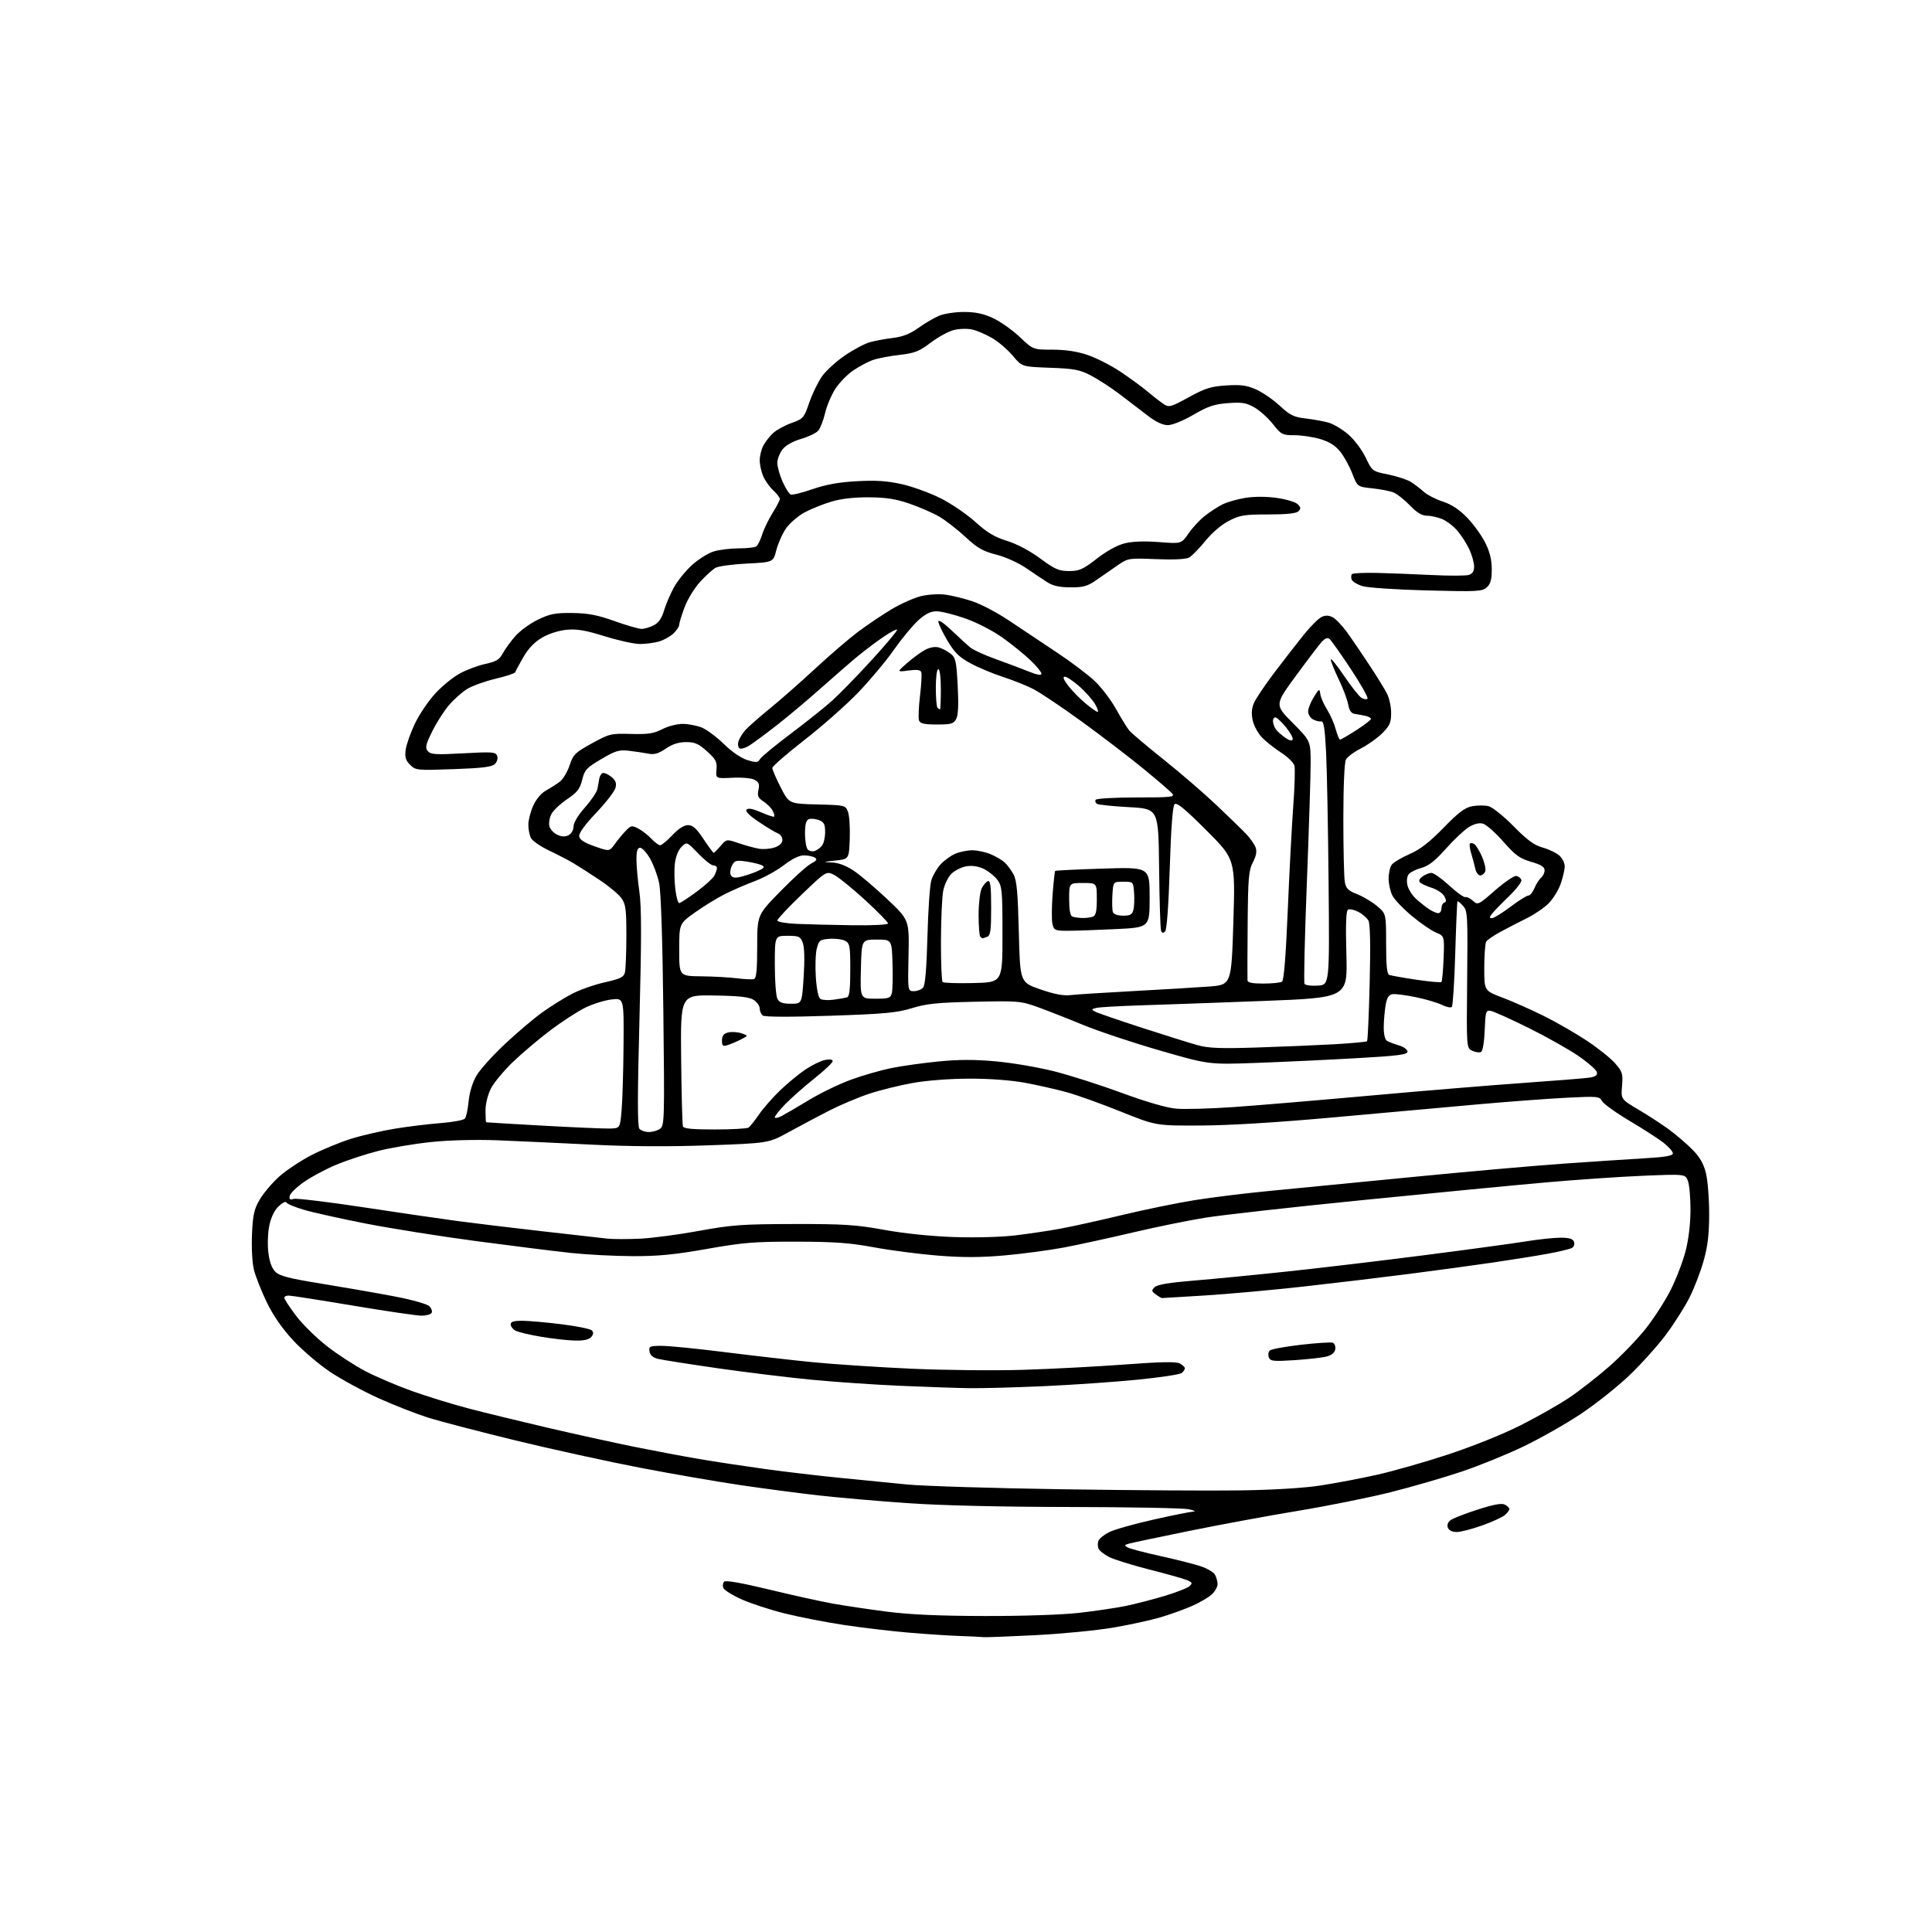 <?xml version="1.0" encoding="UTF-8" standalone="no"?>
<svg 
  version="1.1" 
  xmlns="http://www.w3.org/2000/svg" 
  xmlns:xlink="http://www.w3.org/1999/xlink" 
  xmlns:svg="http://www.w3.org/2000/svg"
  xmlns:rdf="http://www.w3.org/1999/02/22-rdf-syntax-ns#"
  xmlns:cc="http://creativecommons.org/ns#"
  xmlns:dc="http://purl.org/dc/elements/1.1/"
  viewBox="0 0 768 768"
  width="768"
  height="768"
>
<style>svg {background-color: white; }</style>"
<path stroke="none" fill="black" fill-rule="evenodd" d="M391.00,650.79C390.18,650.68 385.90,650.48 381.50,650.33C377.10,650.18 367.88,649.57 361.00,648.98C354.12,648.39 342.65,647.03 335.50,645.95C328.35,644.88 317.78,642.82 312.00,641.38C306.23,639.95 298.49,637.42 294.82,635.78C291.14,634.14 287.86,632.09 287.53,631.23C287.20,630.37 287.36,629.24 287.88,628.72C288.48,628.12 295.04,629.27 305.67,631.85C314.93,634.09 326.32,636.61 331.00,637.45C335.68,638.29 345.35,639.73 352.50,640.65C361.63,641.83 373.25,642.35 391.50,642.39C406.79,642.42 422.24,641.90 429.00,641.13C435.32,640.41 443.65,639.18 447.50,638.39C451.35,637.59 458.32,635.80 463.00,634.39C467.68,632.98 472.14,631.22 472.92,630.46C474.15,629.28 473.93,628.93 471.42,627.97C469.82,627.36 463.10,625.48 456.50,623.81C449.90,622.13 442.87,619.93 440.87,618.92C438.88,617.91 436.98,616.39 436.65,615.54C436.33,614.69 436.33,613.31 436.65,612.46C436.98,611.61 438.88,610.08 440.87,609.07C442.87,608.05 450.73,605.82 458.33,604.11C465.94,602.40 473.14,600.95 474.33,600.89C475.53,600.82 474.70,600.40 472.50,599.94C470.30,599.49 448.93,599.09 425.00,599.05C397.50,599.01 373.78,598.44 360.50,597.51C348.95,596.70 333.20,595.32 325.50,594.46C317.80,593.59 303.85,591.76 294.50,590.38C285.15,589.01 267.15,585.89 254.50,583.46C241.85,581.03 219.57,576.15 205.00,572.61C190.43,569.06 174.68,564.95 170.00,563.47C165.32,561.98 156.55,558.54 150.51,555.82C144.46,553.09 135.84,548.42 131.35,545.43C126.86,542.44 120.19,536.76 116.53,532.81C112.10,528.02 108.58,522.93 105.99,517.56C103.86,513.13 101.59,507.36 100.94,504.75C100.27,502.06 99.94,495.96 100.17,490.70C100.51,482.85 100.99,480.68 103.26,476.82C104.74,474.29 108.19,470.21 110.94,467.75C113.68,465.28 119.43,461.45 123.71,459.23C128.00,457.02 135.10,454.08 139.50,452.71C143.90,451.33 151.78,449.51 157.00,448.66C162.22,447.81 170.43,446.81 175.22,446.44C180.02,446.07 184.35,445.26 184.84,444.63C185.33,444.01 185.98,440.89 186.30,437.70C186.65,434.14 187.85,430.23 189.41,427.57C190.81,425.18 195.90,419.52 200.73,415.00C205.55,410.47 212.23,404.82 215.57,402.43C218.90,400.04 224.17,396.75 227.27,395.12C230.37,393.49 236.26,391.41 240.36,390.50C246.42,389.15 247.92,388.44 248.39,386.67C248.71,385.48 248.98,378.94 248.99,372.15C249.00,361.43 248.74,359.44 247.01,357.02C245.92,355.49 241.99,352.21 238.26,349.74C234.54,347.27 229.93,344.31 228.00,343.16C226.07,342.01 221.73,339.75 218.34,338.14C214.95,336.53 211.69,334.29 211.09,333.17C210.49,332.05 210.01,329.64 210.02,327.82C210.03,325.99 210.92,322.58 211.98,320.23C213.15,317.66 215.18,315.26 217.06,314.23C218.79,313.28 221.24,311.71 222.52,310.74C223.80,309.77 225.56,306.84 226.43,304.24C227.88,299.90 228.62,299.16 235.26,295.51C242.24,291.67 242.80,291.53 250.81,291.75C257.63,291.94 259.86,291.60 263.31,289.84C265.67,288.63 269.27,287.72 271.56,287.76C273.79,287.79 277.19,288.47 279.10,289.27C281.02,290.07 284.94,293.02 287.83,295.83C291.02,298.94 294.67,301.42 297.14,302.16C300.67,303.22 301.33,303.16 302.11,301.76C302.61,300.87 308.08,296.36 314.26,291.72C320.44,287.09 327.94,281.10 330.92,278.40C333.91,275.71 341.02,268.39 346.73,262.14C352.43,255.89 356.89,250.55 356.62,250.29C356.36,250.02 353.97,251.28 351.32,253.08C348.67,254.87 344.25,258.18 341.50,260.42C338.75,262.66 332.05,268.46 326.61,273.31C321.16,278.16 313.13,284.91 308.76,288.31C304.39,291.72 299.51,295.32 297.93,296.33C296.35,297.33 294.57,297.85 293.99,297.49C293.40,297.13 293.21,295.86 293.57,294.67C293.93,293.47 295.19,291.44 296.36,290.14C297.54,288.84 301.88,285.03 306.00,281.67C310.12,278.31 318.23,271.19 324.00,265.84C329.77,260.49 337.43,253.91 341.00,251.22C344.57,248.54 350.55,244.51 354.29,242.26C358.02,240.02 363.35,237.64 366.13,236.97C368.95,236.29 373.25,236.03 375.85,236.39C378.41,236.73 383.26,237.93 386.64,239.05C390.01,240.17 396.54,243.62 401.14,246.71C405.74,249.80 414.23,255.46 420.00,259.29C425.77,263.11 432.67,268.32 435.32,270.87C437.97,273.42 441.76,278.43 443.73,282.00C445.71,285.57 448.04,289.36 448.91,290.40C449.78,291.45 455.90,296.62 462.50,301.88C469.10,307.15 478.55,315.29 483.50,319.98C488.45,324.67 493.78,329.85 495.35,331.50C496.91,333.15 498.59,335.52 499.08,336.76C499.71,338.38 499.42,340.07 498.05,342.76C496.36,346.05 496.11,349.00 495.96,367.50C495.87,379.05 495.84,389.06 495.90,389.75C495.97,390.61 497.96,391.00 502.25,390.98C505.69,390.98 509.01,390.64 509.62,390.23C510.36,389.75 511.14,380.07 511.90,362.00C512.53,346.88 513.52,328.22 514.08,320.55C514.65,312.88 514.87,305.62 514.57,304.41C514.26,303.21 511.87,300.84 509.23,299.15C506.60,297.46 503.19,294.76 501.65,293.15C500.10,291.54 498.45,288.51 497.98,286.43C497.39,283.82 497.53,281.66 498.42,279.53C499.14,277.82 502.78,272.39 506.51,267.46C510.25,262.53 515.52,255.75 518.22,252.38C520.93,249.01 524.15,245.80 525.38,245.24C526.95,244.52 528.26,244.57 529.84,245.42C531.07,246.07 533.67,248.83 535.63,251.55C537.58,254.27 541.55,260.11 544.44,264.52C547.34,268.92 550.45,273.96 551.35,275.72C552.26,277.47 553.00,280.93 553.00,283.42C553.00,287.25 552.47,288.47 549.47,291.47C547.52,293.41 543.71,296.12 541.00,297.50C538.29,298.87 535.61,300.87 535.04,301.93C534.41,303.10 534.00,312.59 534.00,325.81C534.00,337.88 534.27,349.11 534.61,350.78C535.09,353.19 536.06,354.13 539.37,355.40C541.65,356.27 545.21,358.37 547.26,360.06C551.00,363.15 551.00,363.15 551.00,375.10C551.00,383.82 551.34,387.19 552.26,387.55C552.96,387.81 557.79,388.67 563.00,389.45C568.21,390.23 572.70,390.63 572.99,390.35C573.27,390.07 573.66,385.85 573.85,380.97C574.19,372.11 574.19,372.11 570.82,370.70C568.97,369.93 564.66,366.96 561.24,364.12C557.82,361.27 554.34,357.63 553.51,356.02C552.68,354.42 552.00,351.36 552.00,349.24C552.00,347.12 552.56,344.64 553.25,343.72C553.94,342.81 557.11,340.92 560.31,339.52C564.53,337.67 568.23,334.81 573.81,329.08C579.82,322.91 582.32,321.03 585.24,320.48C587.30,320.10 590.23,320.09 591.74,320.47C593.26,320.85 597.72,324.43 601.64,328.42C607.14,334.00 609.84,335.98 613.32,336.95C615.82,337.65 618.79,339.09 619.93,340.15C621.07,341.21 622.00,343.11 622.00,344.36C622.00,345.62 621.30,348.68 620.45,351.18C619.61,353.67 617.47,357.18 615.72,358.98C613.96,360.78 610.04,363.47 607.01,364.97C603.98,366.46 599.27,368.90 596.54,370.38C593.81,371.86 591.23,373.61 590.80,374.28C590.38,374.95 590.02,379.62 590.02,384.66C590.00,393.83 590.00,393.83 597.25,396.56C601.24,398.07 608.55,401.31 613.50,403.76C618.45,406.21 626.16,410.64 630.63,413.59C635.11,416.55 640.22,420.63 642.00,422.65C644.95,426.01 645.18,426.77 644.78,431.65C644.34,436.97 644.34,436.97 651.42,441.16C655.31,443.46 660.75,447.01 663.50,449.03C666.25,451.06 670.37,454.59 672.66,456.88C675.67,459.90 677.17,462.49 678.12,466.27C678.84,469.15 679.43,476.45 679.42,482.50C679.41,490.80 678.86,495.41 677.19,501.29C675.98,505.58 673.46,512.12 671.59,515.82C669.72,519.53 665.52,526.15 662.26,530.53C658.99,534.91 652.43,542.21 647.68,546.75C642.93,551.29 634.19,558.22 628.27,562.15C622.35,566.08 612.10,571.88 605.50,575.05C598.90,578.21 587.88,582.69 581.00,585.00C574.12,587.31 561.52,590.97 553.00,593.12C544.48,595.27 527.95,598.60 516.27,600.53C504.60,602.45 485.02,606.07 472.77,608.56C460.52,611.05 449.64,613.35 448.59,613.67C446.89,614.17 446.86,614.34 448.29,615.14C449.18,615.64 454.99,617.17 461.20,618.54C467.42,619.90 474.64,621.73 477.26,622.60C479.88,623.46 482.46,625.00 483.01,626.02C483.55,627.04 484.00,628.72 484.00,629.76C484.00,630.80 482.98,632.61 481.74,633.77C480.50,634.94 476.99,637.00 473.95,638.35C470.90,639.69 465.26,641.73 461.41,642.88C457.55,644.03 449.02,645.89 442.45,647.01C435.88,648.13 421.95,649.48 411.50,650.01C401.05,650.54 391.82,650.89 391.00,650.79zM579.05,609.00C577.29,609.00 575.96,608.35 575.55,607.28C575.14,606.19 575.55,605.07 576.67,604.25C577.65,603.53 582.51,601.65 587.46,600.06C593.86,598.01 596.98,597.45 598.23,598.12C599.21,598.64 600.00,599.43 600.00,599.88C600.00,600.33 599.21,601.38 598.25,602.23C597.29,603.08 593.21,604.95 589.19,606.39C585.17,607.82 580.61,609.00 579.05,609.00zM493.50,592.45C506.37,592.26 518.56,591.50 525.00,590.50C530.77,589.61 540.67,587.73 547.00,586.33C553.33,584.94 566.10,581.31 575.38,578.26C585.19,575.05 597.34,570.17 604.39,566.61C611.07,563.25 619.85,558.26 623.90,555.53C627.96,552.79 635.06,547.24 639.69,543.19C644.32,539.14 650.81,532.43 654.12,528.27C657.42,524.12 661.92,517.13 664.13,512.74C666.34,508.35 669.01,501.37 670.07,497.22C671.26,492.59 672.00,486.30 672.00,480.91C672.00,476.08 671.54,470.91 670.97,469.42C669.94,466.70 669.94,466.70 653.22,467.38C644.02,467.76 626.38,468.97 614.00,470.07C601.62,471.17 569.00,474.32 541.50,477.07C514.00,479.82 485.97,482.96 479.21,484.04C472.46,485.12 459.41,487.78 450.21,489.95C441.02,492.12 428.77,494.79 423.00,495.89C417.23,496.98 406.61,498.40 399.41,499.04C389.82,499.89 382.72,499.91 372.91,499.13C365.53,498.54 354.10,497.06 347.50,495.84C337.85,494.05 331.78,493.61 316.50,493.58C299.85,493.55 295.46,493.91 281.00,496.47C268.20,498.74 261.59,499.38 251.50,499.34C244.35,499.32 233.32,498.74 227.00,498.07C220.68,497.39 203.84,495.29 189.59,493.40C175.34,491.51 155.54,488.36 145.59,486.42C135.64,484.47 124.50,482.00 120.83,480.92C117.16,479.84 114.01,478.52 113.82,477.97C113.64,477.43 112.30,478.09 110.84,479.45C109.15,481.02 107.79,483.75 107.09,487.01C106.48,489.84 106.29,494.63 106.66,497.77C107.10,501.54 108.03,504.12 109.45,505.54C111.15,507.24 114.84,508.19 128.03,510.32C137.09,511.79 150.04,514.05 156.81,515.34C163.80,516.68 169.80,518.37 170.68,519.25C171.54,520.11 171.93,521.30 171.56,521.90C171.19,522.51 169.38,523.00 167.54,523.00C165.70,523.00 153.46,521.20 140.35,519.01C127.23,516.81 115.71,515.01 114.75,515.01C113.79,515.00 113.00,515.41 113.00,515.90C113.00,516.40 115.08,519.56 117.61,522.94C120.15,526.31 125.66,531.76 129.86,535.04C134.06,538.33 141.01,542.85 145.31,545.09C149.60,547.33 157.95,550.89 163.86,552.99C169.77,555.10 179.76,558.18 186.05,559.83C192.35,561.48 206.50,564.93 217.50,567.50C228.50,570.06 244.02,573.48 252.00,575.10C259.97,576.71 271.67,578.92 278.00,579.99C284.32,581.07 296.02,582.84 304.00,583.94C311.98,585.04 325.25,586.61 333.50,587.43C341.75,588.26 353.90,589.45 360.50,590.10C367.10,590.74 395.00,591.60 422.50,592.01C450.00,592.43 481.95,592.63 493.50,592.45zM385.50,551.82C380.55,551.75 368.22,551.33 358.10,550.89C347.97,550.45 332.22,549.38 323.10,548.51C313.97,547.65 297.05,545.58 285.50,543.93C273.95,542.27 263.15,540.57 261.50,540.15C259.48,539.63 258.40,538.66 258.18,537.19C257.89,535.17 258.28,535.00 263.09,535.00C265.97,535.00 277.14,536.11 287.91,537.47C298.69,538.83 314.44,540.63 322.93,541.48C331.41,542.32 349.18,543.49 362.43,544.09C375.67,544.68 395.73,544.88 407.00,544.52C418.27,544.17 436.38,543.21 447.24,542.40C461.51,541.33 467.54,541.22 468.99,542.00C470.10,542.59 471.00,543.45 471.00,543.91C471.00,544.38 470.44,545.22 469.75,545.79C469.06,546.36 461.10,547.57 452.05,548.46C443.00,549.36 426.35,550.51 415.05,551.02C403.75,551.53 390.45,551.89 385.50,551.82zM514.78,540.67C506.16,541.23 504.98,541.10 504.39,539.58C504.03,538.64 504.18,537.42 504.73,536.87C505.28,536.32 510.85,535.29 517.11,534.57C523.38,533.85 529.09,533.49 529.80,533.76C530.52,534.03 530.97,535.18 530.80,536.31C530.61,537.61 529.40,538.67 527.50,539.20C525.85,539.66 520.12,540.32 514.78,540.67zM228.63,532.90C225.81,532.84 219.76,532.17 215.19,531.40C210.63,530.64 206.01,529.54 204.94,528.97C203.87,528.40 203.00,527.27 203.00,526.46C203.00,525.38 204.23,525.01 207.75,525.03C210.36,525.05 217.38,525.68 223.34,526.43C229.31,527.17 234.66,528.26 235.25,528.85C236.00,529.60 235.94,530.37 235.04,531.46C234.16,532.51 232.13,532.97 228.63,532.90zM461.94,516.00C461.63,516.00 460.51,515.35 459.44,514.56C457.72,513.28 457.67,512.96 459.00,511.66C460.04,510.65 464.83,509.84 474.50,509.06C482.20,508.43 499.07,506.79 512.00,505.41C524.92,504.03 549.29,501.14 566.14,498.97C583.00,496.81 601.00,494.36 606.14,493.53C611.29,492.69 617.65,492.01 620.28,492.00C623.75,492.00 625.23,492.44 625.68,493.60C626.01,494.48 625.69,495.58 624.95,496.03C624.20,496.49 619.75,497.57 615.05,498.42C610.35,499.28 600.42,500.86 593.00,501.94C585.58,503.02 570.73,505.04 560.00,506.42C549.27,507.80 530.38,510.06 518.00,511.44C505.62,512.82 488.07,514.41 479.00,514.97C469.93,515.53 462.25,515.99 461.94,516.00zM254.20,492.41C258.99,492.20 269.57,490.81 277.70,489.32C290.94,486.90 294.92,486.61 315.50,486.57C335.44,486.53 340.23,486.84 351.50,488.89C359.44,490.33 370.24,491.44 379.25,491.75C387.81,492.04 398.09,491.75 403.75,491.07C409.11,490.42 417.10,489.23 421.50,488.42C425.90,487.62 436.93,485.18 446.00,483.01C455.07,480.83 468.12,478.15 475.00,477.06C481.88,475.96 494.93,474.35 504.00,473.48C513.08,472.62 538.50,470.14 560.50,467.97C582.50,465.81 609.95,463.37 621.50,462.57C633.05,461.76 647.56,460.80 653.75,460.44C662.01,459.96 665.00,459.43 665.00,458.47C665.00,457.76 663.31,455.85 661.25,454.24C659.19,452.63 653.09,448.70 647.70,445.51C642.32,442.31 637.43,438.80 636.84,437.70C635.83,435.81 635.10,435.74 622.64,436.37C615.41,436.74 599.60,437.92 587.50,439.00C575.40,440.08 549.75,442.39 530.50,444.14C508.13,446.17 489.01,447.35 477.50,447.41C459.50,447.50 459.50,447.50 445.50,441.86C437.80,438.76 428.12,435.29 424.00,434.16C419.88,433.02 412.45,431.35 407.50,430.43C401.99,429.41 393.45,428.77 385.50,428.78C377.85,428.78 368.59,429.48 363.00,430.47C357.77,431.39 349.94,433.32 345.58,434.76C341.22,436.20 334.02,439.24 329.58,441.51C325.14,443.79 317.91,447.62 313.51,450.04C305.53,454.43 305.53,454.43 281.51,455.29C265.55,455.86 249.96,455.76 235.00,455.00C222.62,454.38 205.96,453.61 197.98,453.29C189.24,452.95 178.68,453.22 171.48,453.96C164.89,454.64 155.42,456.23 150.43,457.49C145.44,458.76 137.94,461.22 133.77,462.95C129.60,464.69 123.78,467.79 120.85,469.84C117.92,471.89 115.36,474.38 115.17,475.38C114.90,476.77 115.26,477.05 116.72,476.59C117.77,476.26 130.29,477.76 144.56,479.93C158.83,482.09 175.68,484.56 182.00,485.40C188.32,486.24 203.40,488.06 215.50,489.44C227.60,490.83 239.30,492.15 241.50,492.38C243.70,492.61 249.42,492.62 254.20,492.41zM257.93,450.00C259.41,450.00 261.43,449.41 262.42,448.68C264.12,447.44 264.19,444.87 263.69,401.93C263.37,373.34 262.74,354.46 262.01,351.00C261.37,347.98 259.74,343.59 258.38,341.25C257.03,338.91 255.26,337.00 254.46,337.00C253.39,337.00 253.00,338.25 253.00,341.70C253.00,344.28 253.52,350.02 254.16,354.45C255.03,360.52 255.04,372.95 254.20,404.94C253.39,435.43 253.38,447.76 254.16,448.69C254.76,449.41 256.45,450.00 257.93,450.00zM242.50,448.61C246.50,448.50 246.50,448.50 247.12,441.00C247.46,436.88 247.80,425.22 247.87,415.11C248.00,396.72 248.00,396.72 243.04,397.31C240.32,397.63 235.64,399.10 232.64,400.56C229.64,402.03 223.44,406.06 218.85,409.51C214.26,412.97 207.53,418.65 203.89,422.15C200.26,425.64 196.32,430.39 195.14,432.71C193.89,435.18 193.00,438.80 193.00,441.46C193.00,443.96 193.11,446.05 193.25,446.12C193.39,446.18 203.62,446.79 216.00,447.48C228.38,448.16 240.30,448.68 242.50,448.61zM284.22,448.98C290.97,448.98 296.98,448.64 297.57,448.23C298.15,447.83 300.03,445.48 301.73,443.00C303.43,440.52 307.23,436.20 310.16,433.39C313.10,430.58 317.62,426.86 320.20,425.12C322.79,423.39 326.28,421.69 327.95,421.36C329.85,420.98 331.00,421.16 331.00,421.83C331.00,422.43 327.74,425.51 323.75,428.69C319.76,431.87 314.59,436.43 312.25,438.82C309.91,441.22 308.00,443.60 308.00,444.12C308.00,444.63 309.24,444.40 310.75,443.61C312.26,442.81 317.22,439.92 321.76,437.17C326.30,434.43 333.77,430.82 338.37,429.16C342.96,427.50 350.05,425.45 354.11,424.62C358.18,423.78 366.60,422.59 372.83,421.97C381.08,421.15 387.38,421.13 395.96,421.92C402.45,422.51 412.87,424.29 419.13,425.88C425.38,427.46 437.48,431.33 446.00,434.47C455.81,438.08 463.74,440.38 467.59,440.71C470.94,441.01 481.29,440.71 490.59,440.06C499.89,439.41 524.38,437.35 545.00,435.49C565.62,433.63 592.85,431.38 605.50,430.49C618.15,429.60 629.99,428.65 631.81,428.38C634.19,428.03 635.04,427.43 634.81,426.26C634.64,425.36 631.35,422.46 627.50,419.80C623.65,417.14 614.65,412.08 607.50,408.54C600.35,405.01 593.60,401.98 592.50,401.81C590.66,401.53 590.48,402.14 590.20,409.47C590.04,413.92 589.42,417.74 588.80,418.13C588.18,418.50 586.62,418.33 585.31,417.73C582.94,416.65 582.94,416.65 583.22,389.44C583.48,363.85 583.39,362.11 581.59,360.11C580.54,358.94 579.54,358.12 579.38,358.29C579.21,358.46 578.81,367.80 578.48,379.05C578.15,390.30 577.54,399.84 577.13,400.27C576.71,400.69 574.97,400.33 573.25,399.48C571.54,398.62 566.88,397.24 562.90,396.41C558.92,395.58 554.74,395.04 553.60,395.20C552.05,395.43 551.35,396.50 550.82,399.50C550.43,401.70 550.09,405.61 550.06,408.19C550.02,410.90 550.53,413.22 551.25,413.69C551.94,414.14 554.08,414.96 556.00,415.53C557.94,416.10 559.50,417.22 559.50,418.03C559.50,419.24 555.83,419.71 539.00,420.66C527.73,421.30 509.95,422.14 499.50,422.52C480.50,423.21 480.50,423.21 461.00,417.57C450.27,414.48 436.55,409.89 430.50,407.40C424.45,404.90 416.35,401.72 412.51,400.33C405.82,397.93 404.74,397.83 387.51,398.21C372.64,398.53 368.28,398.98 362.50,400.76C356.54,402.60 351.72,403.05 330.00,403.78C314.22,404.31 304.02,404.28 303.25,403.70C302.56,403.18 302.00,401.92 302.00,400.90C302.00,399.88 300.93,398.35 299.63,397.49C297.84,396.32 294.00,395.89 283.88,395.72C270.50,395.50 270.50,395.50 270.77,421.00C270.91,435.02 271.23,447.06 271.48,447.75C271.81,448.66 275.29,449.00 284.22,448.98zM500.00,416.39C510.18,416.06 524.00,415.47 530.72,415.09C537.45,414.70 543.17,414.17 543.43,413.90C543.70,413.63 544.17,403.18 544.47,390.67C544.84,375.73 544.67,367.25 543.98,365.97C543.41,364.90 541.59,363.32 539.94,362.47C538.29,361.62 536.44,361.23 535.84,361.60C535.07,362.07 534.88,367.54 535.21,379.45C535.68,396.61 535.68,396.61 502.09,397.90C483.62,398.60 461.75,399.39 453.50,399.64C445.25,399.90 437.38,400.34 436.01,400.63C433.89,401.08 433.77,401.29 435.18,402.08C436.09,402.59 444.41,405.46 453.67,408.47C462.93,411.47 472.98,414.62 476.00,415.46C480.43,416.69 485.09,416.87 500.00,416.39zM289.25,415.44C287.32,416.03 287.00,415.77 287.00,413.59C287.00,411.71 287.65,410.87 289.46,410.42C290.81,410.08 293.17,410.23 294.71,410.74C297.50,411.68 297.50,411.68 294.50,413.21C292.85,414.06 290.49,415.06 289.25,415.44zM314.43,399.00C318.78,399.00 318.78,399.00 319.47,388.25C319.91,381.40 319.78,376.50 319.11,374.75C318.15,372.26 317.58,372.00 313.02,372.00C308.00,372.00 308.00,372.00 308.00,383.57C308.00,389.93 308.47,396.00 309.04,397.07C309.82,398.52 311.14,399.00 314.43,399.00zM331.50,397.38C333.70,397.08 336.06,396.66 336.75,396.45C337.65,396.17 338.00,393.09 338.00,385.57C338.00,376.03 337.81,374.97 335.96,373.98C334.84,373.38 332.05,373.03 329.77,373.19C325.96,373.48 325.54,373.79 324.70,377.00C324.19,378.93 324.02,384.05 324.30,388.39C324.64,393.40 325.32,396.58 326.16,397.11C326.90,397.56 329.30,397.69 331.50,397.38zM347.95,397.00C353.35,397.00 354.02,396.77 354.52,394.75C354.83,393.51 354.95,388.23 354.79,383.00C354.50,373.50 354.50,373.50 348.50,373.50C342.50,373.50 342.50,373.50 342.22,385.25C341.94,397.00 341.94,397.00 347.95,397.00zM425.50,395.57C427.70,395.31 438.95,394.59 450.50,393.97C462.05,393.35 475.55,392.54 480.50,392.17C489.50,391.50 489.50,391.50 490.28,366.53C491.05,341.56 491.05,341.56 479.55,330.06C470.94,321.45 467.76,318.84 466.90,319.70C466.16,320.44 465.50,329.21 465.00,345.00C464.52,360.03 463.83,369.57 463.15,370.25C462.37,371.03 461.92,370.94 461.54,369.92C461.25,369.14 460.90,357.93 460.76,345.00C460.50,321.50 460.50,321.50 448.84,320.86C442.43,320.51 436.68,319.92 436.07,319.55C435.46,319.17 435.23,318.44 435.54,317.93C435.86,317.42 443.12,317.00 451.68,317.00C465.69,317.00 467.12,316.84 465.95,315.43C465.23,314.57 460.11,310.16 454.57,305.62C449.03,301.08 437.98,292.62 430.00,286.82C422.02,281.02 413.25,275.15 410.50,273.78C407.75,272.40 402.35,270.26 398.50,269.02C394.65,267.77 388.94,265.38 385.82,263.69C381.23,261.20 379.46,259.46 376.57,254.58C374.61,251.26 373.00,247.88 373.00,247.06C373.00,246.18 375.17,247.64 378.25,250.57C381.14,253.32 384.47,256.37 385.65,257.35C386.84,258.33 391.34,260.40 395.65,261.94C399.97,263.49 405.86,265.71 408.75,266.87C412.21,268.27 414.00,268.59 414.00,267.82C414.00,267.18 412.04,264.78 409.64,262.48C407.24,260.18 402.24,256.13 398.52,253.48C394.62,250.69 388.36,247.47 383.68,245.83C379.24,244.27 374.11,243.00 372.30,243.00C369.92,243.00 367.90,244.00 365.01,246.61C362.81,248.60 358.46,253.87 355.33,258.32C352.21,262.78 345.80,270.44 341.08,275.35C336.36,280.25 326.76,288.73 319.75,294.18C312.74,299.63 307.00,304.63 307.01,305.30C307.01,305.96 308.51,309.43 310.34,313.00C313.66,319.50 313.66,319.50 324.87,319.78C335.94,320.06 336.09,320.10 337.08,322.70C337.63,324.14 337.95,328.97 337.79,333.41C337.50,341.50 337.50,341.50 332.00,342.09C327.09,342.61 326.93,342.69 330.58,342.84C333.25,342.94 336.25,344.05 339.25,346.04C341.78,347.71 347.80,352.82 352.65,357.39C361.45,365.69 361.45,365.69 361.15,379.85C360.85,394.00 360.85,394.00 363.30,394.00C364.65,394.00 366.30,393.34 366.97,392.54C367.78,391.56 368.34,384.88 368.67,372.29C368.94,361.95 369.63,351.93 370.20,350.00C370.77,348.07 372.42,345.21 373.87,343.63C375.32,342.05 377.95,340.13 379.72,339.38C381.49,338.62 384.54,338.00 386.50,338.00C388.46,338.00 391.72,338.69 393.75,339.54C395.77,340.38 398.28,341.85 399.32,342.79C400.35,343.73 401.95,345.85 402.85,347.50C404.17,349.90 404.60,354.51 405.00,370.50C405.50,390.50 405.50,390.50 413.50,393.27C419.04,395.19 422.73,395.90 425.50,395.57zM523.84,391.80C528.50,391.50 528.50,391.50 528.14,351.50C527.94,329.50 527.49,305.88 527.14,299.00C526.66,289.58 526.18,286.56 525.21,286.76C524.50,286.91 523.04,286.56 521.96,285.98C520.88,285.40 520.00,283.99 520.00,282.83C520.00,281.68 521.01,279.11 522.25,277.12C524.40,273.67 524.52,273.61 524.84,275.91C525.03,277.24 526.23,279.99 527.51,282.02C528.80,284.06 530.35,287.58 530.96,289.86C531.58,292.14 532.36,294.00 532.71,294.00C533.06,294.00 535.96,292.31 539.16,290.25C542.36,288.19 544.99,286.17 544.99,285.77C545.00,285.37 543.99,284.82 542.75,284.56C541.51,284.29 539.61,283.94 538.52,283.78C537.12,283.57 536.34,282.43 535.91,279.99C535.56,278.07 533.87,273.57 532.14,270.00C530.42,266.43 529.00,262.90 529.00,262.17C529.00,261.45 531.36,264.34 534.25,268.61C537.14,272.88 540.27,276.84 541.20,277.40C542.14,277.97 543.22,278.12 543.60,277.73C543.98,277.35 541.02,272.09 537.03,266.04C533.03,259.99 529.21,254.59 528.54,254.03C527.68,253.32 526.74,253.68 525.31,255.26C524.21,256.49 519.57,262.60 515.01,268.83C506.71,280.16 506.71,280.16 513.86,287.36C521.00,294.55 521.00,294.55 521.00,303.52C521.00,308.46 520.31,329.96 519.48,351.31C518.64,372.66 518.23,390.57 518.57,391.11C518.91,391.66 521.28,391.97 523.84,391.80zM386.95,390.78C398.50,390.50 398.50,390.50 398.50,371.50C398.50,354.07 398.33,352.28 396.50,349.78C395.40,348.29 392.98,346.33 391.12,345.42C388.92,344.36 386.49,343.98 384.17,344.36C382.21,344.68 379.52,346.03 378.19,347.36C376.86,348.68 375.39,351.74 374.93,354.14C374.47,356.54 374.07,365.51 374.04,374.08C374.02,382.65 374.31,389.98 374.70,390.36C375.08,390.75 380.59,390.93 386.95,390.78zM299.75,389.18C300.66,388.89 301.00,385.40 301.00,376.26C301.00,363.73 301.00,363.73 310.25,354.28C315.34,349.08 320.80,344.14 322.40,343.31C324.65,342.13 324.98,341.60 323.90,340.91C323.13,340.43 321.19,340.02 319.59,340.02C317.73,340.01 314.86,341.40 311.59,343.92C308.79,346.08 303.56,348.95 299.96,350.29C296.37,351.64 290.97,353.99 287.96,355.51C284.96,357.03 279.69,360.28 276.25,362.72C270.00,367.18 270.00,367.18 270.00,377.59C270.00,388.00 270.00,388.00 278.75,388.10C283.56,388.15 289.98,388.51 293.00,388.89C296.02,389.27 299.06,389.40 299.75,389.18zM390.58,373.00C390.45,373.00 390.03,372.70 389.67,372.33C389.30,371.97 389.01,368.03 389.01,363.58C389.02,359.14 389.59,354.41 390.26,353.08C390.94,351.75 392.06,350.47 392.75,350.25C393.70,349.93 394.00,352.48 394.00,360.81C394.00,369.90 393.73,371.89 392.42,372.39C391.55,372.73 390.72,373.00 390.58,373.00zM424.36,370.00C419.46,370.00 418.99,369.79 418.38,367.39C418.02,365.96 418.04,360.68 418.42,355.67C418.80,350.66 419.26,346.40 419.45,346.21C419.65,346.02 428.17,345.60 438.40,345.28C457.00,344.69 457.00,344.69 457.00,356.69C457.00,368.69 457.00,368.69 443.34,369.34C435.83,369.71 427.29,370.00 424.36,370.00zM338.75,367.80C346.99,367.92 353.00,367.61 353.00,367.07C353.00,366.56 348.92,362.40 343.94,357.82C338.95,353.24 333.43,348.76 331.68,347.85C328.49,346.20 328.49,346.20 318.74,355.54C313.38,360.68 309.00,365.34 309.00,365.90C309.00,366.47 312.39,367.06 316.75,367.26C321.01,367.44 330.91,367.69 338.75,367.80zM430.17,364.92C431.64,364.96 433.55,364.73 434.42,364.39C435.63,363.93 436.00,362.30 436.00,357.39C436.00,351.00 436.00,351.00 430.50,351.00C425.00,351.00 425.00,351.00 425.00,357.42C425.00,361.61 425.43,364.01 426.25,364.34C426.94,364.62 428.70,364.88 430.17,364.92zM593.13,364.97C593.88,364.96 597.17,362.93 600.42,360.47C603.68,358.01 606.89,356.00 607.55,356.00C608.22,356.00 609.31,354.66 609.99,353.03C610.66,351.40 611.84,349.55 612.61,348.91C613.37,348.28 614.00,346.94 614.00,345.95C614.00,344.62 612.57,343.72 608.63,342.58C604.11,341.27 602.36,340.00 597.54,334.51C594.40,330.93 590.75,327.73 589.44,327.40C587.92,327.01 585.88,327.54 583.78,328.85C581.98,329.99 577.90,333.84 574.71,337.43C570.47,342.20 567.90,344.22 565.08,344.98C562.96,345.55 560.69,346.67 560.03,347.47C559.32,348.32 559.08,350.10 559.46,351.82C559.81,353.41 561.31,355.84 562.80,357.21C564.28,358.57 566.61,360.44 567.97,361.35C569.33,362.26 571.02,363.00 571.72,363.00C572.43,363.00 573.00,362.14 573.00,361.08C573.00,360.03 573.51,359.00 574.14,358.79C575.00,358.50 575.00,357.87 574.15,356.28C573.53,355.12 571.32,353.62 569.26,352.96C567.19,352.30 565.05,351.33 564.50,350.81C563.84,350.19 564.17,349.37 565.44,348.43C566.51,347.64 568.12,347.00 569.02,347.00C569.92,347.00 573.10,349.25 576.08,351.99C579.06,354.74 581.95,356.82 582.50,356.62C583.05,356.42 584.40,357.07 585.51,358.07C587.47,359.85 587.66,359.76 594.37,353.89C598.15,350.60 601.93,348.03 602.78,348.20C603.64,348.36 604.53,349.09 604.77,349.80C605.01,350.52 602.78,353.45 599.81,356.30C596.85,359.16 593.82,362.29 593.09,363.25C591.97,364.71 591.98,365.00 593.13,364.97zM446.45,364.00C449.29,364.00 450.07,363.56 450.55,361.67C450.87,360.39 450.99,357.35 450.82,354.92C450.50,350.50 450.50,350.50 446.50,350.50C442.50,350.50 442.50,350.50 442.19,355.88C442.02,358.84 442.12,361.88 442.41,362.63C442.72,363.43 444.40,364.00 446.45,364.00zM269.96,359.00C270.41,359.00 273.50,357.00 276.83,354.55C280.16,352.10 283.36,349.20 283.94,348.11C284.52,347.02 285.00,345.65 285.00,345.07C285.00,344.48 284.34,344.00 283.53,344.00C282.73,344.00 280.03,341.87 277.54,339.27C273.01,334.55 273.01,334.55 270.89,336.66C269.61,337.95 268.58,340.56 268.27,343.33C267.98,345.83 268.07,350.38 268.45,353.44C268.83,356.50 269.51,359.00 269.96,359.00zM293.96,348.66C295.57,348.34 298.61,347.35 300.70,346.47C303.62,345.25 304.15,344.68 303.00,344.03C302.18,343.57 299.40,342.88 296.84,342.49C292.70,341.88 292.05,342.04 291.01,343.98C290.37,345.18 290.11,346.85 290.44,347.70C290.87,348.81 291.85,349.08 293.96,348.66zM588.41,348.00C587.66,348.00 586.76,346.76 586.43,345.25C586.09,343.74 585.37,341.01 584.81,339.18C584.26,337.36 584.04,335.63 584.33,335.33C584.63,335.04 585.40,335.13 586.05,335.53C586.70,335.93 588.08,338.18 589.12,340.53C590.16,342.89 590.73,345.53 590.40,346.41C590.06,347.28 589.17,348.00 588.41,348.00zM283.69,339.00C283.91,339.00 285.15,337.77 286.45,336.27C288.80,333.53 288.80,333.53 293.65,335.18C296.32,336.09 299.94,337.08 301.70,337.38C303.46,337.68 306.27,337.45 307.95,336.87C309.93,336.18 311.00,335.13 311.00,333.87C311.00,332.81 310.21,331.65 309.25,331.30C308.29,330.94 304.87,328.89 301.65,326.72C297.79,324.13 296.14,322.46 296.80,321.80C297.45,321.15 299.40,321.53 302.55,322.92C305.17,324.08 307.50,324.83 307.74,324.60C307.97,324.36 307.69,323.30 307.12,322.23C306.55,321.16 304.91,319.51 303.48,318.58C301.33,317.17 300.98,316.36 301.50,314.00C302.00,311.72 301.69,310.91 299.98,309.99C298.76,309.33 294.94,308.98 291.16,309.17C284.50,309.50 284.50,309.50 284.81,305.92C285.08,302.82 284.57,301.85 281.06,298.67C277.72,295.65 276.24,295.00 272.73,295.00C269.78,295.00 267.28,295.80 264.64,297.60C261.70,299.60 260.08,300.06 257.66,299.58C255.92,299.24 252.47,298.73 250.00,298.44C246.08,297.99 244.66,298.42 239.00,301.76C233.14,305.22 232.40,306.02 231.43,309.98C230.55,313.60 229.51,314.94 225.46,317.67C222.77,319.49 219.95,322.15 219.20,323.59C218.45,325.02 218.08,327.20 218.39,328.43C218.70,329.65 220.11,331.19 221.53,331.83C223.36,332.67 224.68,332.71 226.06,331.97C227.16,331.38 228.00,329.88 228.00,328.50C228.00,327.03 229.79,324.06 232.49,321.02C234.95,318.24 237.18,314.96 237.45,313.73C237.71,312.51 238.05,310.64 238.21,309.58C238.37,308.53 238.99,307.50 239.60,307.30C240.20,307.10 241.73,307.77 243.00,308.80C244.73,310.20 245.15,311.28 244.67,313.17C244.32,314.55 240.88,319.02 237.01,323.09C232.49,327.85 230.07,331.19 230.24,332.43C230.42,333.80 232.22,334.97 236.37,336.43C242.25,338.50 242.25,338.50 244.37,335.55C245.54,333.92 247.51,331.55 248.74,330.26C250.81,328.11 251.18,328.04 253.74,329.37C255.26,330.16 257.59,331.98 258.92,333.40C260.26,334.83 261.83,336.00 262.42,336.00C263.02,336.00 265.19,334.20 267.26,332.00C269.69,329.42 271.91,328.00 273.50,328.00C275.40,328.00 276.84,329.30 279.63,333.50C281.64,336.52 283.47,339.00 283.69,339.00zM323.87,338.28C324.77,337.97 326.06,337.02 326.75,336.17C327.44,335.32 328.00,332.89 328.00,330.78C328.00,327.62 327.57,326.79 325.51,326.00C324.14,325.48 322.34,325.32 321.51,325.64C320.43,326.05 320.00,327.70 320.00,331.41C320.00,334.26 320.50,337.10 321.12,337.72C321.74,338.34 322.98,338.59 323.87,338.28zM180.24,305.75C165.70,306.27 165.22,306.22 163.02,304.02C161.23,302.23 160.87,301.00 161.27,298.01C161.55,295.95 163.19,291.30 164.91,287.68C166.64,284.06 170.25,278.70 172.94,275.76C175.62,272.82 180.04,269.21 182.75,267.73C185.47,266.25 190.05,264.54 192.95,263.92C197.24,263.00 198.52,262.22 199.86,259.73C200.76,258.05 203.00,254.96 204.84,252.87C206.67,250.77 210.72,247.83 213.84,246.32C218.64,244.00 220.71,243.60 227.50,243.68C233.76,243.75 237.41,244.45 244.25,246.88C249.06,248.60 253.92,250.00 255.05,250.00C256.18,250.00 258.35,249.35 259.87,248.57C261.78,247.58 263.04,245.79 263.92,242.82C264.62,240.44 266.37,236.32 267.81,233.65C269.25,230.99 272.53,226.91 275.11,224.59C277.69,222.27 281.58,219.84 283.76,219.19C285.95,218.53 290.38,217.99 293.62,217.98C296.85,217.98 300.00,217.64 300.61,217.23C301.21,216.83 302.28,214.70 302.97,212.50C303.66,210.30 305.53,206.44 307.11,203.91C308.70,201.39 310.00,198.88 310.00,198.34C310.00,197.79 308.82,196.26 307.37,194.92C305.93,193.59 304.13,191.05 303.37,189.28C302.62,187.51 302.00,184.68 302.00,182.98C302.00,181.29 302.63,178.69 303.40,177.20C304.18,175.72 305.92,173.46 307.27,172.20C308.63,170.93 311.93,169.11 314.62,168.16C319.32,166.48 319.58,166.17 321.70,160.03C322.91,156.52 325.20,151.81 326.79,149.57C328.38,147.33 332.47,143.60 335.88,141.29C339.28,138.97 343.74,136.61 345.78,136.03C347.83,135.46 351.96,134.69 354.98,134.33C358.89,133.86 361.78,132.72 365.08,130.34C367.63,128.51 371.34,126.34 373.33,125.51C375.31,124.68 379.76,124.00 383.22,124.01C387.77,124.02 390.95,124.69 394.77,126.47C397.67,127.82 402.44,131.19 405.37,133.96C410.69,139.00 410.69,139.00 418.38,139.00C423.53,139.00 428.11,139.69 432.28,141.09C435.70,142.24 441.53,145.20 445.24,147.66C448.94,150.12 453.89,153.74 456.24,155.70C458.58,157.67 461.48,159.92 462.68,160.70C464.67,162.01 465.50,161.78 472.55,157.91C479.07,154.33 481.35,153.61 487.46,153.22C493.25,152.85 495.57,153.16 499.30,154.81C501.85,155.94 506.09,158.85 508.72,161.29C512.80,165.06 514.31,165.81 519.00,166.35C522.02,166.70 526.10,167.44 528.07,167.99C530.03,168.54 533.56,170.64 535.91,172.65C538.29,174.69 541.36,178.75 542.84,181.83C545.50,187.34 545.50,187.34 551.87,188.63C555.37,189.34 559.42,190.67 560.87,191.59C562.31,192.51 564.62,194.27 566.00,195.51C567.38,196.74 570.77,198.49 573.55,199.39C577.00,200.51 580.07,202.54 583.20,205.76C585.73,208.37 588.97,212.85 590.40,215.72C592.23,219.39 593.00,222.52 593.00,226.31C593.00,230.40 592.53,232.12 591.02,233.48C589.20,235.13 587.27,235.23 567.27,234.71C555.30,234.40 543.79,233.64 541.69,233.01C539.60,232.39 537.63,231.21 537.32,230.39C537.01,229.58 537.07,228.60 537.45,228.22C537.83,227.84 542.27,227.62 547.32,227.74C552.37,227.86 562.18,228.24 569.13,228.58C576.08,228.93 582.72,228.91 583.88,228.54C585.35,228.07 585.99,227.05 585.98,225.18C585.97,223.71 585.14,220.70 584.13,218.50C583.13,216.30 581.02,212.98 579.45,211.11C577.88,209.25 575.12,207.11 573.33,206.36C571.53,205.61 568.79,205.00 567.24,205.00C565.23,205.00 563.25,203.80 560.45,200.91C558.28,198.65 555.38,196.35 554.00,195.78C552.62,195.21 548.82,194.47 545.55,194.12C539.59,193.50 539.59,193.50 537.55,188.22C536.42,185.32 534.26,181.39 532.73,179.50C530.81,177.11 528.40,175.60 524.80,174.53C521.96,173.69 517.35,173.00 514.56,173.00C509.76,173.00 509.31,172.77 506.00,168.57C504.07,166.14 500.76,163.16 498.64,161.95C495.39,160.10 493.73,159.83 488.14,160.25C482.70,160.66 480.22,161.49 474.40,164.87C470.27,167.27 466.01,169.00 464.23,169.00C462.22,169.00 459.48,167.72 456.33,165.29C453.67,163.25 448.65,159.42 445.16,156.76C441.67,154.11 436.49,150.74 433.66,149.27C429.19,146.95 427.02,146.54 417.37,146.19C406.25,145.79 406.25,145.79 402.60,141.42C400.59,139.02 396.92,135.86 394.44,134.41C391.97,132.96 388.38,131.42 386.47,130.99C384.56,130.56 381.28,130.65 379.16,131.19C377.04,131.72 372.90,133.99 369.96,136.21C365.37,139.69 363.61,140.38 357.56,141.08C353.67,141.52 348.93,142.43 347.00,143.10C345.07,143.77 341.55,145.65 339.16,147.27C336.77,148.90 333.54,152.23 331.99,154.67C330.44,157.12 328.62,161.46 327.96,164.31C327.29,167.17 326.07,170.27 325.25,171.21C324.43,172.16 321.36,173.62 318.44,174.47C315.16,175.43 312.34,177.02 311.07,178.64C309.93,180.09 309.00,182.50 309.00,184.01C309.00,185.51 309.93,188.85 311.07,191.43C312.21,194.01 313.68,196.33 314.34,196.58C315.00,196.83 318.91,195.87 323.02,194.44C328.29,192.61 333.48,191.68 340.59,191.29C348.15,190.87 352.62,191.16 358.38,192.44C362.61,193.38 369.55,195.90 373.81,198.02C378.06,200.15 384.31,204.40 387.69,207.45C392.38,211.70 395.35,213.48 400.27,215.00C404.23,216.23 409.33,218.92 413.50,222.00C419.36,226.32 420.91,227.00 424.96,227.00C429.04,227.00 430.46,226.37 436.04,222.05C440.07,218.93 444.21,216.67 447.24,215.94C450.30,215.21 455.22,215.04 460.82,215.49C469.60,216.18 469.60,216.18 472.47,212.04C474.05,209.76 476.95,206.63 478.92,205.08C480.89,203.54 484.00,201.51 485.83,200.57C487.67,199.63 491.79,198.44 495.00,197.92C498.66,197.33 503.34,197.34 507.58,197.94C511.29,198.46 515.02,199.59 515.87,200.44C517.11,201.68 517.17,202.23 516.16,203.24C515.30,204.10 511.45,204.50 504.17,204.50C494.64,204.50 492.90,204.78 488.49,207.05C485.53,208.57 481.77,211.79 479.13,215.05C476.70,218.05 473.81,221.00 472.71,221.61C471.43,222.32 466.72,222.56 459.61,222.27C448.71,221.83 448.42,221.88 444.36,224.66C442.09,226.22 438.29,228.85 435.93,230.50C432.30,233.04 430.71,233.50 425.56,233.48C421.24,233.47 418.59,232.90 416.37,231.48C414.66,230.39 410.83,227.84 407.88,225.81C404.82,223.72 399.71,221.42 396.05,220.48C390.74,219.13 388.56,217.89 383.77,213.44C380.56,210.48 375.92,206.86 373.45,205.42C370.98,203.97 365.71,201.66 361.73,200.28C356.19,198.35 352.39,197.75 345.50,197.69C339.60,197.65 334.43,198.23 330.50,199.40C327.20,200.38 322.38,202.32 319.79,203.72C317.20,205.13 313.90,207.98 312.46,210.06C311.01,212.15 309.28,216.02 308.60,218.68C307.38,223.50 307.38,223.50 296.94,224.02C291.20,224.31 285.57,225.07 284.44,225.71C283.30,226.35 280.55,228.85 278.32,231.27C276.09,233.68 273.31,238.23 272.14,241.37C270.96,244.51 270.00,247.65 270.00,248.36C270.00,249.07 268.95,250.64 267.66,251.85C266.37,253.06 263.79,254.49 261.92,255.02C260.04,255.56 256.65,256.00 254.38,256.00C252.11,256.00 245.80,254.61 240.37,252.92C232.68,250.52 229.33,249.96 225.20,250.35C222.07,250.66 218.08,251.93 215.45,253.48C212.45,255.24 210.01,257.79 208.00,261.30C206.36,264.16 204.90,266.85 204.75,267.27C204.61,267.69 201.07,268.85 196.89,269.84C192.71,270.84 187.66,272.66 185.66,273.90C183.67,275.13 180.42,278.02 178.46,280.32C176.49,282.62 173.50,287.31 171.81,290.74C169.21,296.02 168.94,297.22 170.06,298.57C171.20,299.94 173.12,300.06 184.17,299.45C195.70,298.82 197.03,298.91 197.62,300.45C198.00,301.43 197.62,302.81 196.74,303.69C195.56,304.87 191.83,305.34 180.24,305.75zM513.85,293.94C514.06,293.33 512.91,291.22 511.30,289.23C509.70,287.25 507.85,285.45 507.19,285.23C506.54,285.01 506.01,285.66 506.03,286.67C506.05,287.68 506.61,289.20 507.28,290.05C507.95,290.90 509.62,292.37 510.99,293.31C512.60,294.42 513.62,294.64 513.85,293.94zM372.43,288.00C367.45,288.00 365.80,287.63 365.33,286.43C365.00,285.57 365.17,281.18 365.71,276.68C366.25,272.18 366.48,267.92 366.22,267.21C365.88,266.28 364.46,266.09 361.13,266.54C356.50,267.16 356.50,267.16 360.50,263.64C362.70,261.70 365.89,259.35 367.60,258.41C369.50,257.36 371.62,256.96 373.10,257.35C374.42,257.70 376.54,258.80 377.81,259.80C379.90,261.42 380.17,262.66 380.70,272.60C381.10,280.15 380.91,284.30 380.10,285.81C379.08,287.72 378.10,288.00 372.43,288.00zM436.31,282.98C436.75,282.99 436.30,281.60 435.31,279.89C434.31,278.18 431.52,275.03 429.11,272.89C426.69,270.75 424.08,269.00 423.31,269.00C422.34,269.00 422.74,270.10 424.60,272.54C426.09,274.49 429.15,277.63 431.40,279.52C433.66,281.41 435.86,282.97 436.31,282.98zM373.67,282.00C373.85,282.00 374.00,278.40 374.00,274.00C374.00,269.33 373.58,266.00 373.00,266.00C372.42,266.00 372.00,269.11 372.00,273.33C372.00,277.37 372.30,280.97 372.67,281.33C373.03,281.70 373.48,282.00 373.67,282.00z" />

</svg>